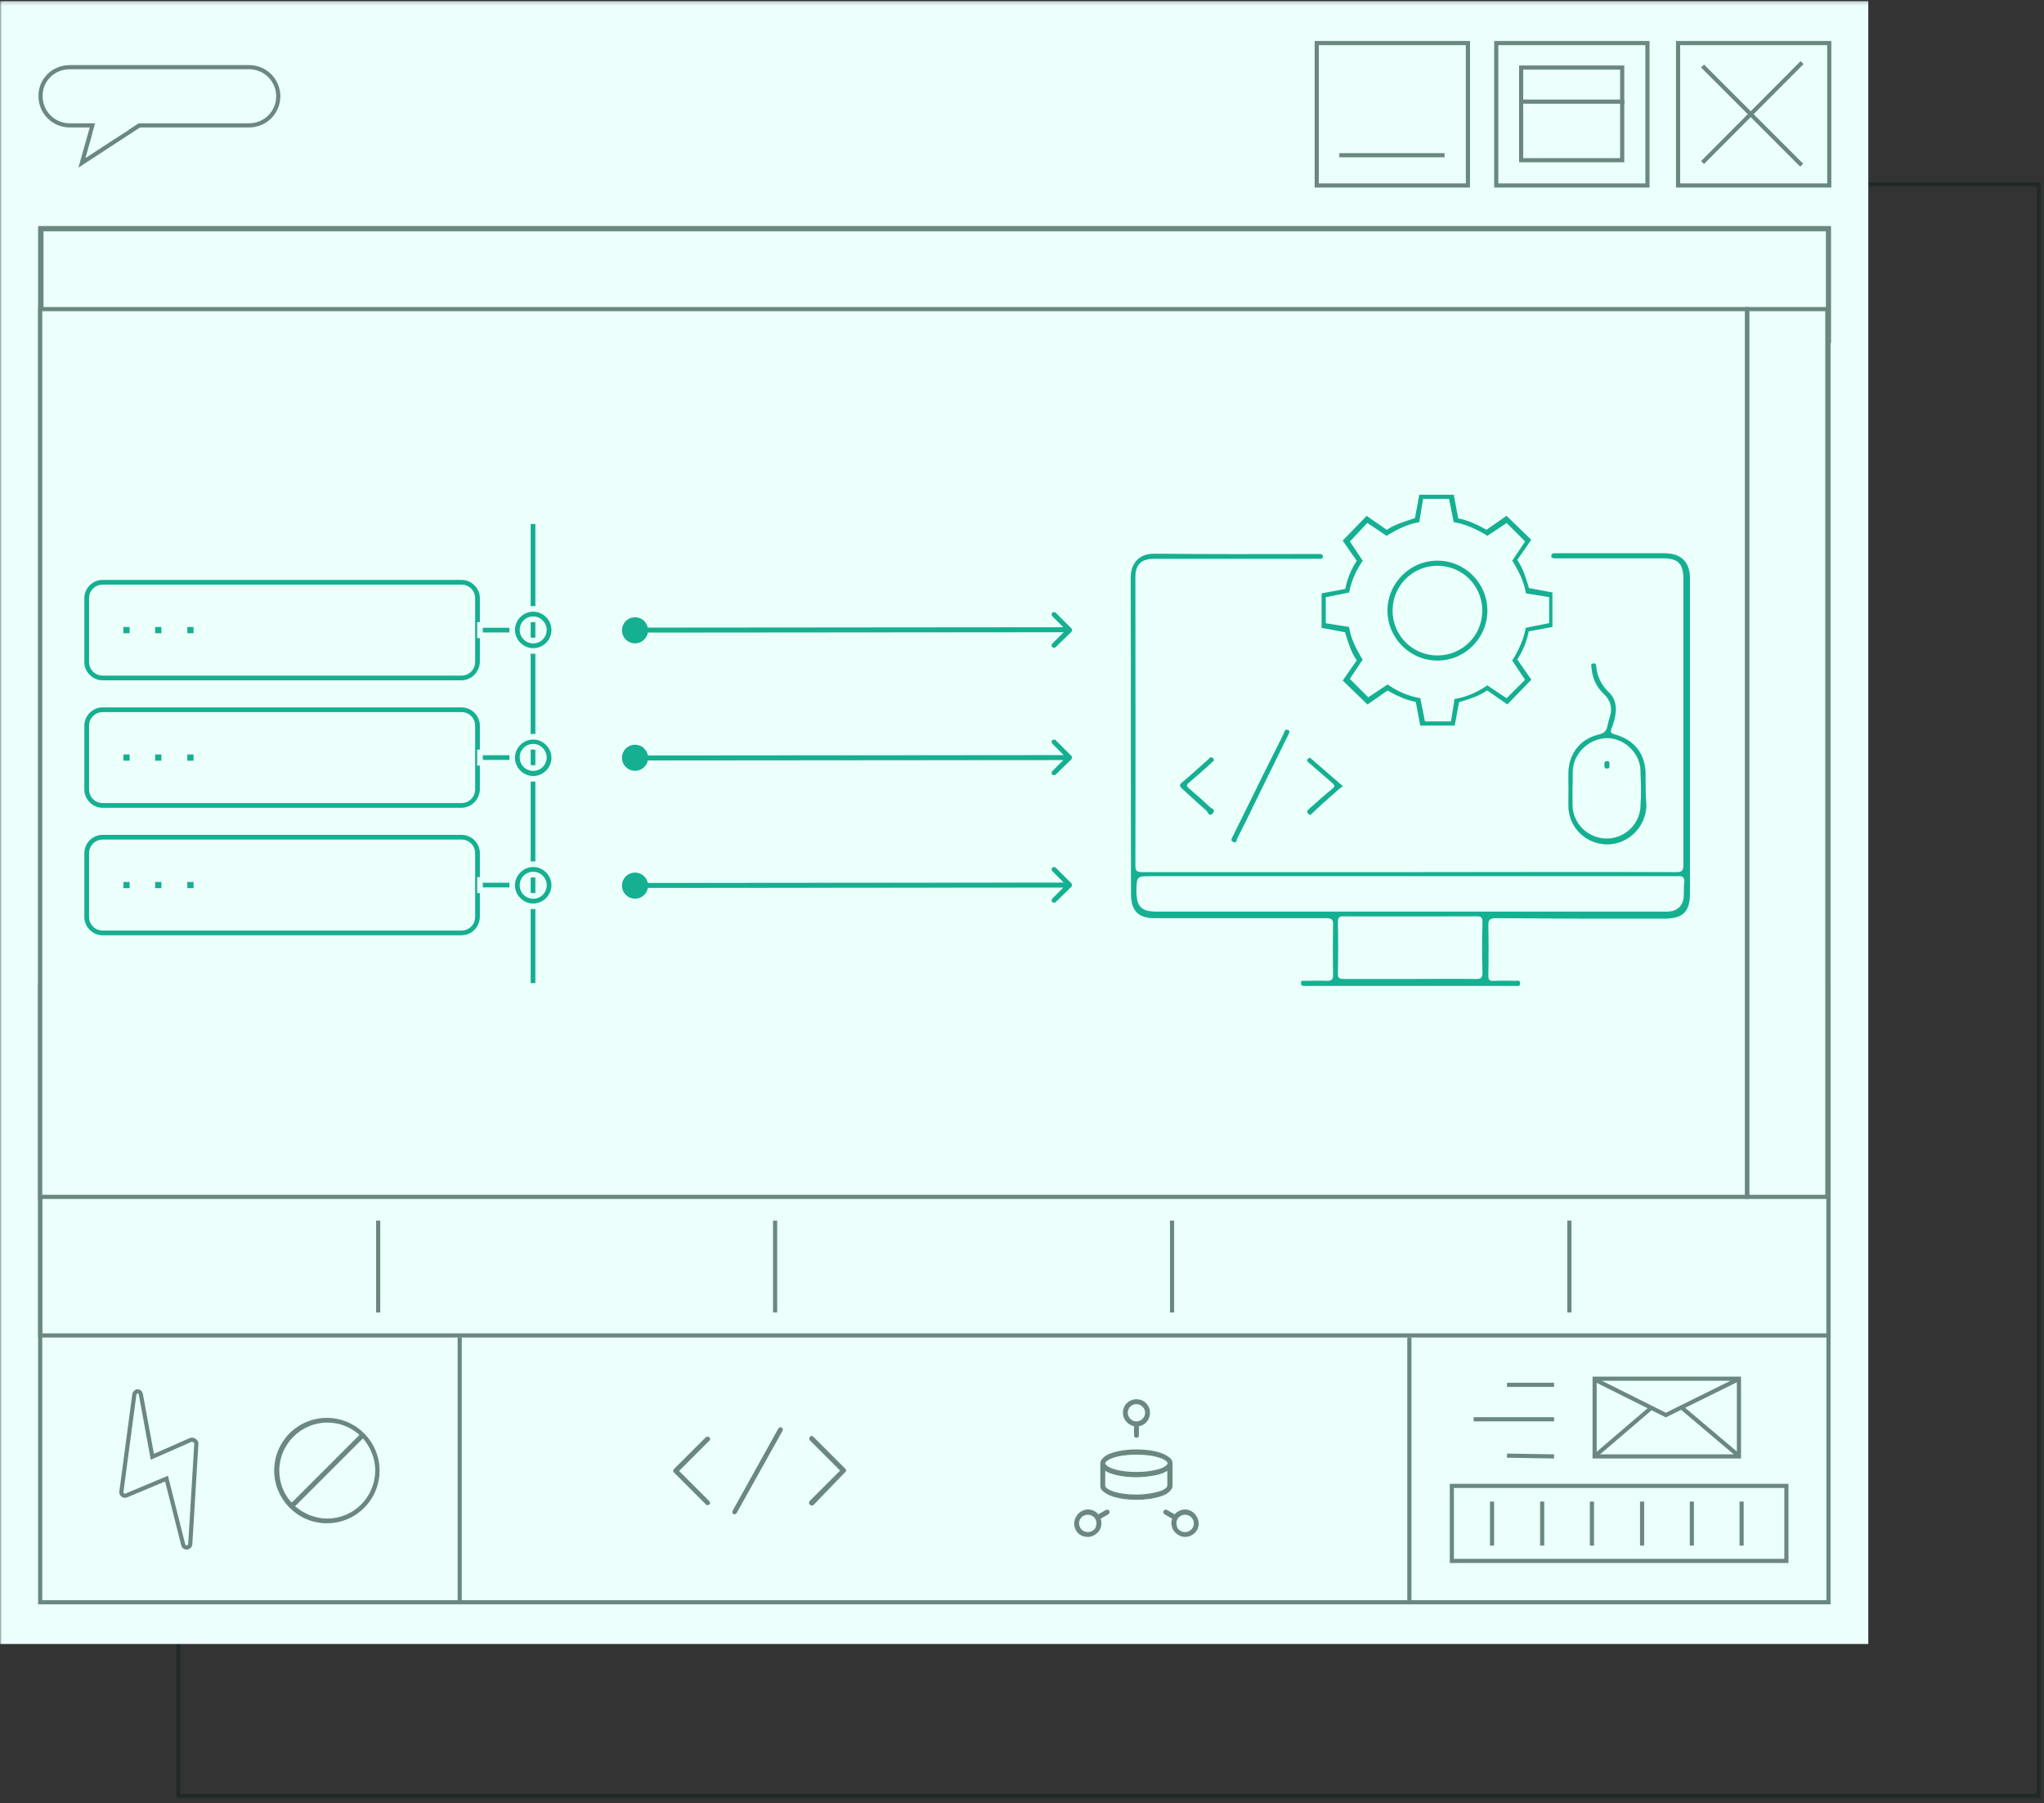 <svg width="534" height="471" viewBox="0 0 534 471" fill="none" xmlns="http://www.w3.org/2000/svg">
<rect x="0" y="0" width="534" height="471" fill="#333333" stroke="none"/>
<g clip-path="url(#clip0_4285_522)">
<mask id="mask0_4285_522" style="mask-type:luminance" maskUnits="userSpaceOnUse" x="0" y="0" width="534" height="471">
<path d="M0.5 0.75H533.5V469.75H0.5V0.75Z" fill="white" stroke="white"/>
</mask>
<g mask="url(#mask0_4285_522)">
<path opacity="0.5" d="M532.6 48.15H46.6V469.15H532.6V48.15Z" stroke="#0D211D"/>
<path d="M488.1 0.25H0V429.45H488.1V0.25Z" fill="#EBFFFB"/>
<path d="M477.7 59.65H10.5V418.55H477.7V59.65Z" stroke="#6A8780" stroke-width="1.083"/>
<path d="M477.7 257.45H10.5V348.85H477.7V257.45Z" stroke="#6A8780" stroke-width="1.083"/>
<path d="M98.8 342.85V318.85" stroke="#6A8780" stroke-width="1.083"/>
<path d="M202.5 342.85V318.85" stroke="#6A8780" stroke-width="1.083"/>
<path d="M306.2 342.85V318.85" stroke="#6A8780" stroke-width="1.083"/>
<path d="M410 342.85V318.85" stroke="#6A8780" stroke-width="1.083"/>
<path d="M477.7 59.75H10.7V89.05H477.7V59.75Z" stroke="#6A8780" stroke-width="1.33"/>
<path d="M456.4 80.75H10.5V312.65H456.4V80.75Z" fill="#EBFFFB" stroke="#6A8780" stroke-width="1.083"/>
<path d="M477.4 80.75H456.5V312.65H477.4V80.75Z" fill="#EBFFFB" stroke="#6A8780" stroke-width="1.083"/>
<path d="M120.1 419.05V349.35" stroke="#6A8780" stroke-width="1.083"/>
<path d="M368.2 419.05V349.35" stroke="#6A8780" stroke-width="1.083"/>
<path d="M393.7 361.75H406" stroke="#6A8780" stroke-width="1.083"/>
<path d="M385 370.75H406" stroke="#6A8780" stroke-width="1.083"/>
<path d="M393.7 380.25L406 380.45" stroke="#6A8780" stroke-width="1.083"/>
<path d="M454.3 360.15H416.6V380.45H454.3V360.15Z" stroke="#6A8780" stroke-width="1.083"/>
<path d="M416.8 360.45L435.2 369.65L454 360.35" stroke="#6A8780" stroke-width="1.083"/>
<path d="M431.4 367.75L416.8 380.25" stroke="#6A8780" stroke-width="1.083"/>
<path d="M439.4 367.75L454.2 380.25" stroke="#6A8780" stroke-width="1.083"/>
<path d="M466.7 388.15H379.3V407.75H466.7V388.15Z" stroke="#6A8780" stroke-width="1.083"/>
<path d="M389.8 403.75V392.25" stroke="#6A8780" stroke-width="1.083"/>
<path d="M402.9 403.75V392.25" stroke="#6A8780" stroke-width="1.083"/>
<path d="M415.9 403.75V392.25" stroke="#6A8780" stroke-width="1.083"/>
<path d="M429 403.75V392.25" stroke="#6A8780" stroke-width="1.083"/>
<path d="M442 403.75V392.25" stroke="#6A8780" stroke-width="1.083"/>
<path d="M455 403.75V392.25" stroke="#6A8780" stroke-width="1.083"/>
<path d="M184.8 393.45C184.5 393.45 184.3 393.35 184.2 393.15L175.9 384.85C175.7 384.65 175.6 384.45 175.6 384.25C175.6 384.05 175.7 383.75 175.9 383.55L184.2 375.25C184.6 374.95 185.1 374.95 185.5 375.25C185.9 375.65 185.9 376.15 185.5 376.55L178 384.05L177.8 384.25L178 384.45L185.5 391.95C185.8 392.25 185.8 392.65 185.7 392.95C185.5 393.25 185.2 393.45 184.8 393.45ZM212.8 393.25C212.6 393.45 212.4 393.55 212.1 393.55C211.9 393.55 211.6 393.45 211.4 393.25C211.2 393.05 211.1 392.85 211.1 392.55C211.1 392.35 211.2 392.05 211.4 391.85L218.9 384.35L219.1 384.15L218.9 383.95L211.4 376.45C211.1 376.05 211.1 375.55 211.4 375.15C211.8 374.75 212.3 374.75 212.7 375.15L221 383.45C221.2 383.65 221.3 383.85 221.3 384.15C221.3 384.35 221.2 384.65 221 384.75L212.8 393.25ZM192.7 395.35C192.5 395.65 192.2 395.85 191.9 395.85C191.7 395.85 191.6 395.85 191.5 395.75C191.3 395.65 191.1 395.45 191.1 395.15C191 394.95 191.1 394.65 191.2 394.45L203.1 373.05C203.3 372.65 203.9 372.45 204.3 372.65C204.7 372.85 204.9 373.45 204.7 373.85L192.7 395.35ZM190.8 395.25C190.9 395.55 191.1 395.85 191.4 395.95L190.8 395.25Z" fill="#6A8780" stroke="#EBFFFB" stroke-width="0.541"/>
<path d="M306.2 388.15V382.25C306.2 381.65 305.9 381.15 305.3 380.75C304.8 380.35 304 379.95 303.2 379.65C301.4 379.05 299.1 378.75 296.9 378.75C294.7 378.75 292.4 379.05 290.6 379.65C289.7 379.95 289 380.25 288.5 380.75C288 381.15 287.6 381.65 287.6 382.25V388.15C287.6 388.75 287.9 389.25 288.5 389.65C289 390.05 289.8 390.45 290.6 390.75C292.4 391.35 294.7 391.65 296.9 391.65C299.1 391.65 301.4 391.35 303.2 390.75C304.1 390.45 304.8 390.15 305.3 389.65C305.8 389.25 306.2 388.65 306.2 388.15ZM296.9 379.85C299.4 379.85 301.5 380.15 302.9 380.65C303.6 380.85 304.2 381.15 304.6 381.45C305 381.75 305.2 382.05 305.2 382.25C305.2 382.45 305 382.75 304.6 383.05C304.2 383.35 303.6 383.65 302.9 383.85C301.4 384.35 299.3 384.65 296.9 384.65C294.5 384.65 292.3 384.35 290.9 383.85C290.2 383.65 289.6 383.35 289.2 383.05C288.8 382.75 288.6 382.45 288.6 382.25C288.6 382.05 288.8 381.75 289.2 381.45C289.6 381.15 290.2 380.85 290.9 380.65C292.3 380.15 294.4 379.85 296.9 379.85ZM296.9 390.55C294.4 390.55 292.3 390.25 290.9 389.75C290.2 389.55 289.6 389.25 289.2 388.95C288.8 388.65 288.6 388.35 288.6 388.15V383.95C289.4 384.55 290.6 384.95 291.9 385.25C293.4 385.55 295.1 385.75 296.8 385.75C298.5 385.75 300.2 385.55 301.8 385.25C303.2 384.95 304.3 384.55 305.1 383.95V388.15C305.1 388.35 304.9 388.65 304.5 388.95C304.1 389.25 303.5 389.55 302.8 389.75C301.4 390.15 299.4 390.55 296.9 390.55Z" fill="#6A8780"/>
<path fill-rule="evenodd" clip-rule="evenodd" d="M290.557 379.522C292.375 378.916 294.69 378.615 296.9 378.615C299.11 378.615 301.426 378.916 303.243 379.522L303.248 379.523C304.051 379.825 304.864 380.229 305.38 380.641C306.006 381.06 306.335 381.597 306.335 382.25V388.15C306.335 388.434 306.223 388.734 306.053 389.009C305.883 389.283 305.649 389.543 305.39 389.751C304.867 390.272 304.141 390.579 303.243 390.878C301.426 391.484 299.11 391.785 296.9 391.785C294.69 391.785 292.375 391.484 290.557 390.878L290.553 390.877C289.749 390.576 288.937 390.171 288.42 389.759C287.794 389.341 287.465 388.803 287.465 388.15V382.25C287.465 381.589 287.903 381.056 288.41 380.649C288.934 380.128 289.659 379.821 290.557 379.522ZM296.9 378.885C294.71 378.885 292.426 379.184 290.643 379.778C289.744 380.078 289.071 380.37 288.596 380.846L288.591 380.851L288.585 380.856C288.094 381.248 287.735 381.713 287.735 382.25V388.15C287.735 388.695 288.004 389.157 288.575 389.537L288.585 389.544C289.068 389.931 289.852 390.325 290.645 390.622C292.428 391.216 294.711 391.515 296.9 391.515C299.09 391.515 301.375 391.216 303.157 390.622C304.056 390.322 304.729 390.03 305.204 389.554L305.21 389.549L305.216 389.544C305.454 389.353 305.669 389.115 305.823 388.866C305.977 388.616 306.065 388.366 306.065 388.15V382.25C306.065 381.705 305.796 381.243 305.225 380.863L305.215 380.856C304.732 380.469 303.948 380.075 303.155 379.778C301.373 379.184 299.089 378.885 296.9 378.885ZM296.9 379.985C294.408 379.985 292.325 380.285 290.946 380.777L290.937 380.78C290.251 380.977 289.666 381.27 289.281 381.558C289.089 381.702 288.95 381.843 288.86 381.967C288.767 382.094 288.735 382.191 288.735 382.25C288.735 382.309 288.767 382.406 288.86 382.533C288.95 382.657 289.089 382.798 289.281 382.942C289.666 383.23 290.25 383.524 290.937 383.72L290.946 383.722C292.325 384.215 294.508 384.515 296.9 384.515C299.291 384.515 301.375 384.216 302.857 383.722L302.863 383.72C303.55 383.524 304.134 383.23 304.519 382.942C304.711 382.798 304.85 382.657 304.941 382.533C305.033 382.406 305.065 382.309 305.065 382.25C305.065 382.191 305.033 382.094 304.941 381.967C304.85 381.843 304.711 381.702 304.519 381.558C304.134 381.27 303.55 380.976 302.863 380.78L302.855 380.778C301.475 380.285 299.392 379.985 296.9 379.985ZM290.859 380.521C292.279 380.015 294.394 379.715 296.9 379.715C299.406 379.715 301.521 380.015 302.942 380.521C303.653 380.725 304.267 381.031 304.681 381.342C304.889 381.498 305.05 381.657 305.16 381.808C305.267 381.956 305.335 382.109 305.335 382.25C305.335 382.391 305.267 382.544 305.16 382.692C305.05 382.843 304.889 383.002 304.681 383.158C304.267 383.469 303.652 383.776 302.94 383.979C301.422 384.485 299.308 384.785 296.9 384.785C294.495 384.785 292.279 384.485 290.859 383.979C290.147 383.775 289.533 383.469 289.119 383.158C288.911 383.002 288.75 382.843 288.641 382.692C288.533 382.544 288.465 382.391 288.465 382.25C288.465 382.109 288.533 381.956 288.641 381.808C288.75 381.657 288.911 381.498 289.119 381.342C289.533 381.031 290.147 380.725 290.859 380.521ZM288.465 383.679L288.681 383.842C289.457 384.423 290.632 384.818 291.929 385.118C293.421 385.416 295.111 385.615 296.8 385.615C298.489 385.615 300.18 385.416 301.773 385.117C303.166 384.819 304.242 384.424 305.019 383.842L305.235 383.679V388.15C305.235 388.291 305.167 388.444 305.06 388.592C304.95 388.743 304.789 388.902 304.581 389.058C304.166 389.37 303.55 389.676 302.837 389.88C301.427 390.283 299.415 390.685 296.9 390.685C294.394 390.685 292.279 390.385 290.859 389.879C290.147 389.675 289.533 389.369 289.119 389.058C288.911 388.902 288.75 388.743 288.641 388.592C288.533 388.444 288.465 388.291 288.465 388.15V383.679ZM288.735 384.21V388.15C288.735 388.209 288.767 388.306 288.86 388.433C288.95 388.557 289.089 388.698 289.281 388.842C289.666 389.13 290.25 389.424 290.937 389.62L290.946 389.622C292.325 390.115 294.408 390.415 296.9 390.415C299.386 390.415 301.373 390.017 302.763 389.62C303.45 389.424 304.034 389.13 304.419 388.842C304.611 388.698 304.75 388.557 304.841 388.433C304.933 388.306 304.965 388.209 304.965 388.15V384.211C304.165 384.744 303.116 385.106 301.828 385.382L301.825 385.383C300.219 385.684 298.51 385.885 296.8 385.885C295.09 385.885 293.381 385.684 291.874 385.383L291.87 385.382C290.677 385.107 289.55 384.744 288.735 384.21Z" fill="#6A8780"/>
<path d="M293.5 369.05C293.5 370.75 294.8 372.15 296.4 372.45V374.95C296.4 375.25 296.6 375.45 296.9 375.45C297.2 375.45 297.4 375.25 297.4 374.95V372.45C299.1 372.25 300.3 370.75 300.3 369.05C300.3 367.15 298.8 365.65 296.9 365.65C295 365.65 293.5 367.15 293.5 369.05ZM296.9 366.65C298.2 366.65 299.3 367.75 299.3 369.05C299.3 370.35 298.2 371.45 296.9 371.45C295.6 371.45 294.5 370.35 294.5 369.05C294.5 367.75 295.5 366.65 296.9 366.65Z" fill="#6A8780"/>
<path fill-rule="evenodd" clip-rule="evenodd" d="M293.365 369.05C293.365 367.075 294.925 365.515 296.9 365.515C298.875 365.515 300.435 367.075 300.435 369.05C300.435 370.771 299.247 372.305 297.535 372.568V374.95C297.535 375.131 297.475 375.292 297.358 375.408C297.242 375.524 297.081 375.585 296.9 375.585C296.719 375.585 296.558 375.524 296.442 375.408C296.326 375.292 296.265 375.131 296.265 374.95V372.56C294.658 372.207 293.365 370.782 293.365 369.05ZM296.9 365.785C295.075 365.785 293.635 367.225 293.635 369.05C293.635 370.679 294.883 372.028 296.425 372.317L296.535 372.338V374.95C296.535 375.069 296.575 375.158 296.633 375.217C296.692 375.276 296.781 375.315 296.9 375.315C297.019 375.315 297.108 375.276 297.167 375.217C297.226 375.158 297.265 375.069 297.265 374.95V372.33L297.384 372.316C299.009 372.124 300.165 370.689 300.165 369.05C300.165 367.225 298.725 365.785 296.9 365.785ZM296.9 366.785C295.578 366.785 294.635 367.821 294.635 369.05C294.635 370.275 295.675 371.315 296.9 371.315C298.125 371.315 299.165 370.275 299.165 369.05C299.165 367.825 298.125 366.785 296.9 366.785ZM294.365 369.05C294.365 367.679 295.422 366.515 296.9 366.515C298.275 366.515 299.435 367.675 299.435 369.05C299.435 370.425 298.275 371.585 296.9 371.585C295.525 371.585 294.365 370.425 294.365 369.05Z" fill="#6A8780"/>
<path d="M281.2 399.65C281.8 400.75 282.9 401.35 284.2 401.35C284.8 401.35 285.4 401.15 285.9 400.85C286.7 400.35 287.3 399.65 287.5 398.75C287.7 398.05 287.6 397.25 287.4 396.65L289.5 395.45C289.7 395.35 289.8 395.05 289.7 394.75C289.6 394.55 289.3 394.45 289 394.55L286.9 395.75C286.3 394.95 285.3 394.45 284.2 394.45C283.6 394.45 283 394.65 282.5 394.95C280.9 395.95 280.3 398.05 281.2 399.65ZM285.4 400.05C285 400.25 284.6 400.35 284.2 400.35C283.3 400.35 282.5 399.85 282.1 399.15C281.4 397.95 281.8 396.55 283 395.85C283.4 395.65 283.8 395.55 284.2 395.55C285.1 395.55 285.9 396.05 286.3 396.75C286.6 397.35 286.7 397.95 286.5 398.55C286.4 399.25 286 399.75 285.4 400.05Z" fill="#6A8780"/>
<path fill-rule="evenodd" clip-rule="evenodd" d="M282.43 394.834C282.947 394.524 283.571 394.315 284.2 394.315C285.297 394.315 286.302 394.794 286.934 395.575L288.944 394.426L288.957 394.422C289.297 394.309 289.681 394.409 289.821 394.69L289.825 394.698L289.828 394.707C289.941 395.046 289.842 395.428 289.564 395.569L287.562 396.713C287.744 397.316 287.828 398.092 287.631 398.784C287.42 399.726 286.792 400.452 285.972 400.965L285.97 400.966C285.453 401.276 284.829 401.486 284.2 401.486C282.856 401.486 281.708 400.863 281.082 399.716C280.144 398.048 280.772 395.871 282.428 394.836L282.43 394.834ZM282.571 395.066C281.028 396.031 280.456 398.052 281.318 399.584L281.319 399.585C281.893 400.638 282.944 401.215 284.2 401.215C284.77 401.215 285.346 401.024 285.829 400.735C286.607 400.249 287.178 399.576 287.368 398.721L287.37 398.713C287.56 398.047 287.466 397.276 287.272 396.693L287.236 396.588L289.439 395.329C289.557 395.27 289.656 395.059 289.575 394.803C289.511 394.689 289.304 394.597 289.055 394.675L286.863 395.927L286.792 395.831C286.218 395.067 285.26 394.586 284.2 394.586C283.629 394.586 283.054 394.776 282.571 395.066ZM283.064 395.969C281.929 396.634 281.557 397.951 282.217 399.082L282.217 399.083C282.594 399.742 283.349 400.215 284.2 400.215C284.577 400.215 284.956 400.121 285.339 399.929C285.903 399.647 286.273 399.183 286.366 398.531L286.368 398.519L286.372 398.507C286.557 397.952 286.468 397.391 286.181 396.814C285.804 396.157 285.049 395.686 284.2 395.686C283.825 395.686 283.446 395.779 283.064 395.969ZM282.939 395.729C283.356 395.521 283.777 395.415 284.2 395.415C285.149 395.415 285.994 395.942 286.417 396.683L286.421 396.69C286.73 397.308 286.841 397.942 286.632 398.581C286.522 399.323 286.093 399.855 285.46 400.171C285.044 400.38 284.623 400.486 284.2 400.486C283.251 400.486 282.406 399.959 281.983 399.218C281.244 397.951 281.67 396.469 282.932 395.733L282.939 395.729Z" fill="#6A8780"/>
<path d="M311.3 394.95C310.8 394.65 310.2 394.45 309.6 394.45C308.5 394.45 307.6 394.95 306.9 395.75L304.8 394.55C304.6 394.45 304.3 394.45 304.1 394.75C304 394.95 304 395.25 304.3 395.45L306.4 396.65C306.1 397.35 306.1 398.05 306.3 398.75C306.5 399.65 307.1 400.35 307.9 400.85C308.4 401.15 309 401.35 309.6 401.35C310.8 401.35 312 400.65 312.6 399.65C313.5 398.05 312.9 395.95 311.3 394.95ZM308.4 400.05C307.8 399.75 307.4 399.25 307.3 398.55C307.1 397.95 307.2 397.25 307.5 396.75C307.9 396.05 308.7 395.55 309.6 395.55C310 395.55 310.4 395.65 310.8 395.85C312 396.55 312.4 398.05 311.7 399.15C311.3 399.85 310.5 400.35 309.6 400.35C309.1 400.35 308.7 400.25 308.4 400.05Z" fill="#6A8780"/>
<path fill-rule="evenodd" clip-rule="evenodd" d="M306.872 395.578C307.582 394.803 308.493 394.315 309.6 394.315C310.229 394.315 310.853 394.524 311.37 394.834L311.372 394.835C313.028 395.871 313.656 398.049 312.718 399.717L312.716 399.72C312.092 400.76 310.848 401.486 309.6 401.486C308.971 401.486 308.347 401.276 307.83 400.966L307.828 400.965C307.007 400.452 306.379 399.726 306.169 398.784C305.973 398.097 305.962 397.403 306.23 396.709L304.225 395.563C304.046 395.444 303.95 395.289 303.917 395.127C303.885 394.968 303.918 394.812 303.979 394.69L303.983 394.682L303.987 394.675C304.106 394.497 304.261 394.4 304.423 394.368C304.582 394.336 304.738 394.368 304.86 394.429L304.867 394.433L306.872 395.578ZM309.6 394.586C308.546 394.586 307.681 395.063 307.002 395.839L306.929 395.923L304.736 394.67C304.66 394.632 304.566 394.615 304.476 394.633C304.39 394.65 304.297 394.701 304.217 394.818C304.181 394.894 304.165 394.985 304.183 395.074C304.2 395.161 304.252 395.255 304.371 395.335L306.572 396.593L306.524 396.704C306.239 397.37 306.237 398.038 306.43 398.713L306.432 398.721C306.622 399.576 307.193 400.249 307.971 400.735C308.454 401.024 309.029 401.215 309.6 401.215C310.751 401.215 311.907 400.541 312.483 399.582C313.343 398.051 312.771 396.03 311.229 395.066C310.746 394.776 310.17 394.586 309.6 394.586ZM309.6 395.686C308.749 395.686 307.994 396.159 307.617 396.817L307.616 396.82C307.335 397.288 307.241 397.947 307.428 398.507L307.432 398.519L307.434 398.531C307.527 399.183 307.897 399.647 308.46 399.929L308.468 399.933L308.475 399.938C308.746 400.118 309.117 400.215 309.6 400.215C310.45 400.215 311.206 399.742 311.582 399.083L311.586 399.078C312.24 398.049 311.872 396.635 310.735 395.969C310.353 395.779 309.975 395.686 309.6 395.686ZM307.383 396.682C307.807 395.941 308.651 395.415 309.6 395.415C310.023 395.415 310.444 395.521 310.86 395.729L310.868 395.733C312.128 396.468 312.558 398.05 311.816 399.22C311.392 399.96 310.548 400.486 309.6 400.486C309.087 400.486 308.66 400.384 308.332 400.167C307.703 399.851 307.277 399.32 307.168 398.581C306.96 397.945 307.066 397.211 307.383 396.682Z" fill="#6A8780"/>
<path d="M51.3 377.05L49.7 403.45C49.6 403.75 49.5 404.05 49.1 404.15L48.9 404.25C48.4 404.25 48 404.05 47.9 403.65L43.5 386.25L33 390.65C32.7 390.75 32.4 390.75 32.1 390.55C31.8 390.35 31.7 390.05 31.7 389.75L35.1 364.25C35.2 363.85 35.5 363.45 35.9 363.45C36.4 363.45 36.7 363.75 36.8 364.25L39.8 380.55L49.8 376.15C50 376.05 50.4 376.05 50.7 376.25C51.1 376.45 51.3 376.75 51.3 377.05Z" stroke="#6A8780" stroke-width="1.083"/>
<path d="M97.9 384.15V384.25C97.8 391.05 92.3 396.55 85.5 396.55C82.4 396.55 79.6 395.35 77.4 393.55L77.3 393.45L77.4 393.35L94.7 376.05L94.8 375.95L94.9 376.05C96.7 378.25 97.9 381.05 97.9 384.15ZM76.3 392.25H76.1C74.2 390.05 73.1 387.25 73.1 384.15C73.1 377.35 78.7 371.75 85.5 371.75C88.6 371.75 91.4 372.85 93.6 374.75L93.7 374.85L93.6 374.95L76.3 392.25ZM99.3 384.15C99.3 376.55 93.1 370.25 85.4 370.25C77.7 370.25 71.5 376.45 71.5 384.15C71.5 391.75 77.7 398.05 85.4 398.05C93.1 398.05 99.3 391.85 99.3 384.15Z" fill="#6A8780" stroke="#EBFFFB" stroke-width="0.271"/>
<path d="M430.4 11.25H390.9V48.45H430.4V11.25Z" stroke="#6A8780" stroke-width="1.083"/>
<path d="M423.8 17.65H397.4V41.85H423.8V17.65Z" stroke="#6A8780" stroke-width="1.083"/>
<path d="M396.9 26.55H424.4" stroke="#6A8780" stroke-width="1.083"/>
<path d="M477.9 11.25H438.4V48.45H477.9V11.25Z" stroke="#6A8780" stroke-width="1.083"/>
<path d="M444.8 42.45L470.8 16.35" stroke="#6A8780" stroke-width="1.083"/>
<path d="M470.7 43.15L444.8 17.25" stroke="#6A8780" stroke-width="1.083"/>
<path d="M383.5 11.25H344V48.45H383.5V11.25Z" stroke="#6A8780" stroke-width="1.083"/>
<path d="M349.9 40.55H377.4" stroke="#6A8780" stroke-width="1.083"/>
<path d="M18.2 17.55H65.1C69.3 17.55 72.7 20.95 72.7 25.15C72.7 29.35 69.3 32.75 65.1 32.75H18.2C14 32.75 10.6 29.35 10.6 25.15C10.5 20.95 13.9 17.55 18.2 17.55Z" fill="#EBFFFB" stroke="#6A8780" stroke-width="1.083"/>
<path d="M21.4 42.55L24 33.35H35.5L21.4 42.55Z" fill="#EBFFFB" stroke="#6A8780" stroke-width="1.083"/>
<path d="M24.1 34.85L25.4 30.15L40.1 29.65L31.9 35.05L24.1 34.85Z" fill="#EBFFFB"/>
</g>
<path d="M316.8 212.45C315.9 213.45 315.6 212.15 315.2 211.75C313.1 209.95 311 207.95 308.9 206.05C308.1 205.35 308.1 204.95 308.9 204.35C311.2 202.45 313.4 200.35 315.7 198.35C316 198.15 316.2 197.55 316.7 197.95C316.9 198.05 317 198.25 317.2 198.55C316.9 198.85 316.7 199.05 316.4 199.35C314.5 201.05 312.5 202.85 310.6 204.45C309.9 205.05 309.9 205.35 310.6 205.95C312.5 207.55 314.3 209.15 316.1 210.85C316.5 211.25 317.7 211.45 316.8 212.45Z" fill="#15AF91"/>
<path d="M336.501 192.05C334.301 196.55 332.1 200.95 329.9 205.45C327.7 209.95 325.501 214.55 323.201 219.05C323.001 219.35 323.101 220.05 322.601 220.05C321.401 219.75 321.701 219.25 322.001 218.65C323.601 215.45 325.2 212.15 326.8 208.95C329.6 203.25 332.4 197.55 335.3 191.85C335.5 191.45 335.601 190.55 336.201 190.65C337.201 190.75 336.801 191.45 336.501 192.05Z" fill="#15AF91"/>
<path d="M350.8 205.45C350.5 205.65 350.2 205.75 350 205.95C347.6 208.05 345.2 210.15 342.9 212.35C342.6 212.65 342.3 213.15 341.8 212.55C341.2 211.85 341.7 211.65 342.1 211.25C344.1 209.45 346 207.75 348.1 206.05C348.8 205.45 348.8 205.15 348.1 204.55C346.1 202.85 344.1 201.05 342.1 199.35C341.8 199.05 341.2 198.85 341.7 198.25C342.1 197.75 342.4 198.05 342.7 198.35C345.2 200.55 347.7 202.65 350.2 204.85C350.3 204.85 350.4 205.05 350.8 205.45Z" fill="#15AF91"/>
<path d="M419.8 200.75C419.2 200.75 419.2 200.35 419.2 199.85C419.2 199.35 419.1 198.85 419.8 198.85C420.6 198.75 420.4 199.35 420.4 199.85C420.4 200.25 420.6 200.75 419.8 200.75Z" fill="#15AF91"/>
<path d="M429.9 202.35C429.9 196.95 427 193.25 421.8 191.85C420.8 191.55 420.6 191.25 421 190.25C421.4 189.35 421.7 188.35 421.9 187.35C422.4 184.95 422.2 182.65 420.3 180.85C418.4 179.05 417.3 176.85 417 174.15C417 173.55 416.9 173.25 416.2 173.35C415.5 173.45 415.8 173.95 415.8 174.35C416 177.05 417 179.35 419 181.25C420.6 182.75 421.3 184.65 420.7 186.85C420.4 187.85 420.1 188.95 419.9 189.95C419.6 191.05 419 191.55 417.9 191.85C413.2 192.85 410.1 196.45 409.8 201.25C409.7 202.85 409.8 204.55 409.8 206.15C409.8 207.85 409.7 209.55 409.8 211.25C410.2 216.65 414.8 220.75 420.3 220.55C425.6 220.35 430 215.85 430.1 210.45C429.9 207.65 429.9 205.05 429.9 202.35ZM428.6 210.75C428.3 215.55 424.2 219.25 419.4 219.05C414.6 218.85 410.8 214.95 410.8 210.15C410.8 208.75 410.8 207.35 410.8 205.65C411 203.25 410.4 200.45 411.8 197.85C413.7 194.25 417.6 192.25 421.4 192.95C425.3 193.75 428.4 197.15 428.6 201.15C428.7 204.35 428.8 207.55 428.6 210.75Z" fill="#15AF91"/>
<path d="M434.8 144.55H407.3C406.9 144.55 406.5 144.55 406 144.55C405.6 144.55 405.3 144.75 405.3 145.25C405.3 145.75 405.7 145.75 406 145.85C406.4 145.85 406.8 145.85 407.3 145.85C416.4 145.85 425.5 145.85 434.6 145.85C438.4 145.85 439.8 147.25 439.8 151.15C439.8 176.05 439.8 201.05 439.8 225.95C439.8 227.45 439.4 227.85 437.9 227.85C414.7 227.75 391.5 227.85 368.3 227.85C345 227.85 321.8 227.85 298.5 227.85C297 227.85 296.6 227.55 296.6 226.05C296.7 200.95 296.6 175.95 296.6 150.85C296.6 147.45 298.1 145.95 301.6 145.95H343.5C343.9 145.95 344.3 145.95 344.8 145.95C345.2 145.95 345.5 145.95 345.6 145.45C345.6 144.85 345.2 144.75 344.8 144.75H343.5C329.6 144.75 315.7 144.85 301.8 144.65C297.6 144.55 295.4 147.15 295.4 151.05C295.5 178.55 295.4 206.05 295.5 233.55C295.5 237.95 297.4 239.85 301.8 239.85C316.7 239.85 331.7 239.85 346.6 239.85C348 239.85 348.3 240.25 348.3 241.55C348.2 245.95 348.2 250.25 348.3 254.55C348.3 255.95 347.9 256.25 346.6 256.25C344.7 256.15 342.7 256.25 340.8 256.25C340.4 256.25 339.9 256.05 339.9 256.75C339.9 257.45 340.3 257.55 340.9 257.55C341.2 257.55 341.5 257.55 341.8 257.55H395.1C395.5 257.55 395.8 257.55 396.2 257.55C396.8 257.55 397.2 257.45 397.1 256.75C397.1 256.05 396.5 256.25 396.2 256.25C394.3 256.25 392.3 256.15 390.4 256.25C389.2 256.35 388.8 256.05 388.8 254.75C388.9 250.45 388.9 246.15 388.8 241.85C388.8 240.35 389.1 239.85 390.7 239.85C405.4 239.95 420.1 239.95 434.8 239.95C439.7 239.95 441.5 238.15 441.5 233.25V151.85C441.7 146.95 439.4 144.55 434.8 144.55ZM385.6 255.75C379.9 255.65 374.2 255.75 368.5 255.75C362.7 255.75 356.8 255.75 351 255.75C349.8 255.75 349.5 255.45 349.5 254.25C349.6 249.75 349.6 245.35 349.5 240.85C349.5 239.75 349.8 239.35 351 239.35C362.6 239.45 374.2 239.35 385.8 239.35C387 239.35 387.3 239.65 387.3 240.85C387.2 245.35 387.2 249.75 387.3 254.25C387.3 255.55 386.8 255.75 385.6 255.75ZM440 230.65C439.9 231.85 440 233.05 439.9 234.25C439.7 236.65 438.2 238.05 435.8 238.15C435.4 238.15 435 238.15 434.5 238.15H302C298.3 238.15 296.9 236.85 296.9 233.05C296.9 228.85 296.9 228.85 301 228.85H368.4C391.6 228.85 414.9 228.85 438.1 228.85C439.6 228.75 440.2 229.05 440 230.65Z" fill="#15AF91"/>
<path d="M434.8 144.55H407.3C406.9 144.55 406.5 144.55 406 144.55C405.6 144.55 405.3 144.75 405.3 145.25C405.3 145.75 405.7 145.75 406 145.85C406.4 145.85 406.8 145.85 407.3 145.85C416.4 145.85 425.5 145.85 434.6 145.85C438.4 145.85 439.8 147.25 439.8 151.15C439.8 176.05 439.8 201.05 439.8 225.95C439.8 227.45 439.4 227.85 437.9 227.85C414.7 227.75 391.5 227.85 368.3 227.85C345 227.85 321.8 227.85 298.5 227.85C297 227.85 296.6 227.55 296.6 226.05C296.7 200.95 296.6 175.95 296.6 150.85C296.6 147.45 298.1 145.95 301.6 145.95H343.5C343.9 145.95 344.3 145.95 344.8 145.95C345.2 145.95 345.5 145.95 345.6 145.45C345.6 144.85 345.2 144.75 344.8 144.75H343.5C329.6 144.75 315.7 144.85 301.8 144.65C297.6 144.55 295.4 147.15 295.4 151.05C295.5 178.55 295.4 206.05 295.5 233.55C295.5 237.95 297.4 239.85 301.8 239.85C316.7 239.85 331.7 239.85 346.6 239.85C348 239.85 348.3 240.25 348.3 241.55C348.2 245.95 348.2 250.25 348.3 254.55C348.3 255.95 347.9 256.25 346.6 256.25C344.7 256.15 342.7 256.25 340.8 256.25C340.4 256.25 339.9 256.05 339.9 256.75C339.9 257.45 340.3 257.55 340.9 257.55C341.2 257.55 341.5 257.55 341.8 257.55H395.1C395.5 257.55 395.8 257.55 396.2 257.55C396.8 257.55 397.2 257.45 397.1 256.75C397.1 256.05 396.5 256.25 396.2 256.25C394.3 256.25 392.3 256.15 390.4 256.25C389.2 256.35 388.8 256.05 388.8 254.75C388.9 250.45 388.9 246.15 388.8 241.85C388.8 240.35 389.1 239.85 390.7 239.85C405.4 239.95 420.1 239.95 434.8 239.95C439.7 239.95 441.5 238.15 441.5 233.25V151.85C441.7 146.95 439.4 144.55 434.8 144.55ZM385.6 255.75C379.9 255.65 374.2 255.75 368.5 255.75C362.7 255.75 356.8 255.75 351 255.75C349.8 255.75 349.5 255.45 349.5 254.25C349.6 249.75 349.6 245.35 349.5 240.85C349.5 239.75 349.8 239.35 351 239.35C362.6 239.45 374.2 239.35 385.8 239.35C387 239.35 387.3 239.65 387.3 240.85C387.2 245.35 387.2 249.75 387.3 254.25C387.3 255.55 386.8 255.75 385.6 255.75ZM440 230.65C439.9 231.85 440 233.05 439.9 234.25C439.7 236.65 438.2 238.05 435.8 238.15C435.4 238.15 435 238.15 434.5 238.15H302C298.3 238.15 296.9 236.85 296.9 233.05C296.9 228.85 296.9 228.85 301 228.85H368.4C391.6 228.85 414.9 228.85 438.1 228.85C439.6 228.75 440.2 229.05 440 230.65Z" fill="#EBFFFB"/>
<path d="M419.8 200.75C419.2 200.75 419.2 200.35 419.2 199.85C419.2 199.35 419.1 198.85 419.8 198.85C420.6 198.75 420.4 199.35 420.4 199.85C420.4 200.25 420.6 200.75 419.8 200.75Z" fill="#EBFFFB"/>
<path d="M429.9 202.35C429.9 196.95 427 193.25 421.8 191.85C420.8 191.55 420.6 191.25 421 190.25C421.4 189.35 421.7 188.35 421.9 187.35C422.4 184.95 422.2 182.65 420.3 180.85C418.4 179.05 417.3 176.85 417 174.15C417 173.55 416.9 173.25 416.2 173.35C415.5 173.45 415.8 173.95 415.8 174.35C416 177.05 417 179.35 419 181.25C420.6 182.75 421.3 184.65 420.7 186.85C420.4 187.85 420.1 188.95 419.9 189.95C419.6 191.05 419 191.55 417.9 191.85C413.2 192.85 410.1 196.45 409.8 201.25C409.7 202.85 409.8 204.55 409.8 206.15C409.8 207.85 409.7 209.55 409.8 211.25C410.2 216.65 414.8 220.75 420.3 220.55C425.6 220.35 430 215.85 430.1 210.45C429.9 207.65 429.9 205.05 429.9 202.35ZM428.6 210.75C428.3 215.55 424.2 219.25 419.4 219.05C414.6 218.85 410.8 214.95 410.8 210.15C410.8 208.75 410.8 207.35 410.8 205.65C411 203.25 410.4 200.45 411.8 197.85C413.7 194.25 417.6 192.25 421.4 192.95C425.3 193.75 428.4 197.15 428.6 201.15C428.7 204.35 428.8 207.55 428.6 210.75Z" fill="#EBFFFB"/>
<path d="M336.501 192.05C334.301 196.55 332.1 200.95 329.9 205.45C327.7 209.95 325.501 214.55 323.201 219.05C323.001 219.35 323.101 220.05 322.601 220.05C321.401 219.75 321.701 219.25 322.001 218.65C323.601 215.45 325.2 212.15 326.8 208.95C329.6 203.25 332.4 197.55 335.3 191.85C335.5 191.45 335.601 190.55 336.201 190.65C337.201 190.75 336.801 191.45 336.501 192.05Z" fill="#EBFFFB"/>
<path d="M350.8 205.45C350.5 205.65 350.2 205.75 350 205.95C347.6 208.05 345.2 210.15 342.9 212.35C342.6 212.65 342.3 213.15 341.8 212.55C341.2 211.85 341.7 211.65 342.1 211.25C344.1 209.45 346 207.75 348.1 206.05C348.8 205.45 348.8 205.15 348.1 204.55C346.1 202.85 344.1 201.05 342.1 199.35C341.8 199.05 341.2 198.85 341.7 198.25C342.1 197.75 342.4 198.05 342.7 198.35C345.2 200.55 347.7 202.65 350.2 204.85C350.3 204.85 350.4 205.05 350.8 205.45Z" fill="#EBFFFB"/>
<path d="M316.8 212.45C315.9 213.45 315.6 212.15 315.2 211.75C313.1 209.95 311 207.95 308.9 206.05C308.1 205.35 308.1 204.95 308.9 204.35C311.2 202.45 313.4 200.35 315.7 198.35C316 198.15 316.2 197.55 316.7 197.95C316.9 198.05 317 198.25 317.2 198.55C316.9 198.85 316.7 199.05 316.4 199.35C314.5 201.05 312.5 202.85 310.6 204.45C309.9 205.05 309.9 205.35 310.6 205.95C312.5 207.55 314.3 209.15 316.1 210.85C316.5 211.25 317.7 211.45 316.8 212.45Z" fill="#EBFFFB"/>
<path d="M434.8 144.55H407.3C406.9 144.55 406.5 144.55 406 144.55C405.6 144.55 405.3 144.75 405.3 145.25C405.3 145.75 405.7 145.75 406 145.85C406.4 145.85 406.8 145.85 407.3 145.85C416.4 145.85 425.5 145.85 434.6 145.85C438.4 145.85 439.8 147.25 439.8 151.15C439.8 176.05 439.8 201.05 439.8 225.95C439.8 227.45 439.4 227.85 437.9 227.85C414.7 227.75 391.5 227.85 368.3 227.85C345 227.85 321.8 227.85 298.5 227.85C297 227.85 296.6 227.55 296.6 226.05C296.7 200.95 296.6 175.95 296.6 150.85C296.6 147.45 298.1 145.95 301.6 145.95H343.5C343.9 145.95 344.3 145.95 344.8 145.95C345.2 145.95 345.5 145.95 345.6 145.45C345.6 144.85 345.2 144.75 344.8 144.75H343.5C329.6 144.75 315.7 144.85 301.8 144.65C297.6 144.55 295.4 147.15 295.4 151.05C295.5 178.55 295.4 206.05 295.5 233.55C295.5 237.95 297.4 239.85 301.8 239.85C316.7 239.85 331.7 239.85 346.6 239.85C348 239.85 348.3 240.25 348.3 241.55C348.2 245.95 348.2 250.25 348.3 254.55C348.3 255.95 347.9 256.25 346.6 256.25C344.7 256.15 342.7 256.25 340.8 256.25C340.4 256.25 339.9 256.05 339.9 256.75C339.9 257.45 340.3 257.55 340.9 257.55C341.2 257.55 341.5 257.55 341.8 257.55H395.1C395.5 257.55 395.8 257.55 396.2 257.55C396.8 257.55 397.2 257.45 397.1 256.75C397.1 256.05 396.5 256.25 396.2 256.25C394.3 256.25 392.3 256.15 390.4 256.25C389.2 256.35 388.8 256.05 388.8 254.75C388.9 250.45 388.9 246.15 388.8 241.85C388.8 240.35 389.1 239.85 390.7 239.85C405.4 239.95 420.1 239.95 434.8 239.95C439.7 239.95 441.5 238.15 441.5 233.25V151.85C441.7 146.95 439.4 144.55 434.8 144.55ZM385.6 255.75C379.9 255.65 374.2 255.75 368.5 255.75C362.7 255.75 356.8 255.75 351 255.75C349.8 255.75 349.5 255.45 349.5 254.25C349.6 249.75 349.6 245.35 349.5 240.85C349.5 239.75 349.8 239.35 351 239.35C362.6 239.45 374.2 239.35 385.8 239.35C387 239.35 387.3 239.65 387.3 240.85C387.2 245.35 387.2 249.75 387.3 254.25C387.3 255.55 386.8 255.75 385.6 255.75ZM440 230.65C439.9 231.85 440 233.05 439.9 234.25C439.7 236.65 438.2 238.05 435.8 238.15C435.4 238.15 435 238.15 434.5 238.15H302C298.3 238.15 296.9 236.85 296.9 233.05C296.9 228.85 296.9 228.85 301 228.85H368.4C391.6 228.85 414.9 228.85 438.1 228.85C439.6 228.75 440.2 229.05 440 230.65Z" fill="#15AF91"/>
<path d="M350.634 153.443L350.993 153.376L351.072 153.019C351.526 150.958 352.449 148.657 353.595 146.825L353.788 146.517L353.58 146.218L350.066 141.164L356.97 134.04L362.012 137.546L362.311 137.754L362.62 137.56C364.236 136.55 366.218 135.897 368.151 135.26C368.391 135.181 368.631 135.102 368.869 135.023L369.178 134.92L369.237 134.6L370.334 128.684H380.269L381.366 134.6L381.432 134.958L381.788 135.038C383.837 135.495 385.911 136.408 388.007 137.575L388.308 137.742L388.591 137.546L393.644 134.031L400.768 140.936L397.263 145.978L397.055 146.277L397.248 146.586C398.385 148.404 399.074 150.46 399.781 152.819L399.877 153.142L400.209 153.203L406.125 154.299V164.235L400.209 165.332L399.85 165.398L399.771 165.754C399.31 167.817 398.393 170.118 397.248 171.949L397.055 172.257L397.263 172.556L400.777 177.61L393.872 184.734L388.83 181.228L388.531 181.021L388.222 181.214C386.405 182.35 384.348 183.04 381.99 183.746L381.667 183.843L381.605 184.175L380.509 190.09H370.573L369.477 184.175L369.41 183.816L369.054 183.737C367.006 183.279 364.931 182.366 362.835 181.199L362.535 181.032L362.252 181.228L357.198 184.743L350.074 177.838L353.58 172.796L353.788 172.497L353.595 172.188C352.458 170.371 351.768 168.314 351.062 165.955L350.965 165.632L350.634 165.571L344.718 164.475V154.539L350.634 153.443ZM356.225 147.143L356.216 147.155L356.207 147.168C354.765 149.337 353.552 151.993 353.061 154.669L352.911 155.254L347.352 156.366L346.909 156.455V156.907V161.861V162.331L347.373 162.406L352.894 163.291L353.052 164.091C353.544 166.781 354.764 169.208 356.187 171.585L356.202 171.609L356.219 171.631L356.693 172.266L353.608 176.895L353.357 177.272L353.677 177.591L357.217 181.131L357.537 181.451L357.913 181.2L362.543 178.116L363.177 178.59L363.189 178.599L363.202 178.607C365.376 180.052 368.037 181.267 370.718 181.757L371.532 181.918L372.634 187.456L372.722 187.9H373.175H378.129H378.599L378.674 187.436L379.546 182H380.249H380.299L380.348 181.991C383.03 181.502 385.699 180.287 387.869 178.84L387.881 178.832L387.893 178.823L388.527 178.35L393.157 181.434L393.533 181.685L393.853 181.365L397.393 177.825L397.713 177.505L397.462 177.129L394.378 172.499L394.852 171.865L394.868 171.842L394.883 171.818C396.311 169.433 397.523 166.783 398.015 164.107L398.168 163.526L403.73 162.414L404.174 162.325V161.873V156.919V156.449L403.709 156.374L398.188 155.489L398.03 154.69C397.539 151.999 396.318 149.572 394.895 147.196L394.88 147.172L394.863 147.149L394.39 146.515L397.474 141.885L397.725 141.509L397.405 141.189L393.865 137.649L393.545 137.329L393.169 137.58L388.539 140.664L387.905 140.191L387.882 140.174L387.858 140.159C385.468 138.728 382.812 137.514 380.131 137.024L379.316 136.862L378.209 131.324L378.12 130.88H377.667H372.714H372.243L372.169 131.345L371.283 136.866L370.484 137.024C367.793 137.515 365.366 138.736 362.99 140.159L362.966 140.174L362.944 140.191L362.309 140.664L357.68 137.58L357.29 137.32L356.97 137.662L353.67 141.197L353.372 141.516L353.614 141.879L356.699 146.509L356.225 147.143Z" fill="#15AF91" stroke="#EBFFFB" stroke-width="1.104"/>
<path d="M389.137 159.506C389.137 166.988 383.017 173.109 375.535 173.109C368.059 173.109 361.933 166.988 361.933 159.506C361.933 152.024 368.053 145.904 375.535 145.904C383.017 145.904 389.137 152.024 389.137 159.506ZM386.701 159.507C386.701 153.308 381.74 148.341 375.535 148.341C369.336 148.341 364.369 153.302 364.369 159.507C364.369 165.706 369.33 170.673 375.535 170.673C381.734 170.673 386.701 165.712 386.701 159.507Z" fill="#15AF91" stroke="#EBFFFB" stroke-width="1.104"/>
<path d="M419.8 200.75C419.2 200.75 419.2 200.35 419.2 199.85C419.2 199.35 419.1 198.85 419.8 198.85C420.6 198.75 420.4 199.35 420.4 199.85C420.4 200.25 420.6 200.75 419.8 200.75Z" fill="#15AF91"/>
<path d="M429.9 202.35C429.9 196.95 427 193.25 421.8 191.85C420.8 191.55 420.6 191.25 421 190.25C421.4 189.35 421.7 188.35 421.9 187.35C422.4 184.95 422.2 182.65 420.3 180.85C418.4 179.05 417.3 176.85 417 174.15C417 173.55 416.9 173.25 416.2 173.35C415.5 173.45 415.8 173.95 415.8 174.35C416 177.05 417 179.35 419 181.25C420.6 182.75 421.3 184.65 420.7 186.85C420.4 187.85 420.1 188.95 419.9 189.95C419.6 191.05 419 191.55 417.9 191.85C413.2 192.85 410.1 196.45 409.8 201.25C409.7 202.85 409.8 204.55 409.8 206.15C409.8 207.85 409.7 209.55 409.8 211.25C410.2 216.65 414.8 220.75 420.3 220.55C425.6 220.35 430 215.85 430.1 210.45C429.9 207.65 429.9 205.05 429.9 202.35ZM428.6 210.75C428.3 215.55 424.2 219.25 419.4 219.05C414.6 218.85 410.8 214.95 410.8 210.15C410.8 208.75 410.8 207.35 410.8 205.65C411 203.25 410.4 200.45 411.8 197.85C413.7 194.25 417.6 192.25 421.4 192.95C425.3 193.75 428.4 197.15 428.6 201.15C428.7 204.35 428.8 207.55 428.6 210.75Z" fill="#15AF91"/>
<path d="M336.501 192.05C334.301 196.55 332.1 200.95 329.9 205.45C327.7 209.95 325.501 214.55 323.201 219.05C323.001 219.35 323.101 220.05 322.601 220.05C321.401 219.75 321.701 219.25 322.001 218.65C323.601 215.45 325.2 212.15 326.8 208.95C329.6 203.25 332.4 197.55 335.3 191.85C335.5 191.45 335.601 190.55 336.201 190.65C337.201 190.75 336.801 191.45 336.501 192.05Z" fill="#15AF91"/>
<path d="M350.8 205.45C350.5 205.65 350.2 205.75 350 205.95C347.6 208.05 345.2 210.15 342.9 212.35C342.6 212.65 342.3 213.15 341.8 212.55C341.2 211.85 341.7 211.65 342.1 211.25C344.1 209.45 346 207.75 348.1 206.05C348.8 205.45 348.8 205.15 348.1 204.55C346.1 202.85 344.1 201.05 342.1 199.35C341.8 199.05 341.2 198.85 341.7 198.25C342.1 197.75 342.4 198.05 342.7 198.35C345.2 200.55 347.7 202.65 350.2 204.85C350.3 204.85 350.4 205.05 350.8 205.45Z" fill="#15AF91"/>
<path d="M316.8 212.45C315.9 213.45 315.6 212.15 315.2 211.75C313.1 209.95 311 207.95 308.9 206.05C308.1 205.35 308.1 204.95 308.9 204.35C311.2 202.45 313.4 200.35 315.7 198.35C316 198.15 316.2 197.55 316.7 197.95C316.9 198.05 317 198.25 317.2 198.55C316.9 198.85 316.7 199.05 316.4 199.35C314.5 201.05 312.5 202.85 310.6 204.45C309.9 205.05 309.9 205.35 310.6 205.95C312.5 207.55 314.3 209.15 316.1 210.85C316.5 211.25 317.7 211.45 316.8 212.45Z" fill="#15AF91"/>
<path d="M419.8 200.75C419.2 200.75 419.2 200.35 419.2 199.85C419.2 199.35 419.1 198.85 419.8 198.85C420.6 198.75 420.4 199.35 420.4 199.85C420.4 200.25 420.6 200.75 419.8 200.75Z" fill="#EBFFFB"/>
<path d="M419.8 200.75C419.2 200.75 419.2 200.35 419.2 199.85C419.2 199.35 419.1 198.85 419.8 198.85C420.6 198.75 420.4 199.35 420.4 199.85C420.4 200.25 420.6 200.75 419.8 200.75Z" fill="#15AF91"/>
<path d="M419.8 200.75C419.2 200.75 419.2 200.35 419.2 199.85C419.2 199.35 419.1 198.85 419.8 198.85C420.6 198.75 420.4 199.35 420.4 199.85C420.4 200.25 420.6 200.75 419.8 200.75Z" fill="#EBFFFB"/>
<path d="M419.8 200.75C419.2 200.75 419.2 200.35 419.2 199.85C419.2 199.35 419.1 198.85 419.8 198.85C420.6 198.75 420.4 199.35 420.4 199.85C420.4 200.25 420.6 200.75 419.8 200.75Z" fill="#15AF91"/>
<path d="M120.501 178.45H26.801C23.801 178.45 21.301 175.95 21.301 172.95V156.25C21.301 153.25 23.801 150.75 26.801 150.75H120.601C123.601 150.75 126.101 153.25 126.101 156.25V172.95C126.001 175.95 123.601 178.45 120.501 178.45ZM26.801 153.45C25.201 153.45 24.001 154.75 24.001 156.25V172.95C24.001 174.55 25.301 175.75 26.801 175.75H120.601C122.201 175.75 123.401 174.45 123.401 172.95V156.25C123.401 154.65 122.101 153.45 120.601 153.45H26.801Z" fill="#15AF91" stroke="#EBFFFB" stroke-width="1.472"/>
<path d="M31.601 163.15H34.501V166.05H31.601V163.15Z" fill="#15AF91" stroke="#EBFFFB" stroke-width="1.275"/>
<path d="M39.901 163.15H42.801V166.05H39.901V163.15Z" fill="#15AF91" stroke="#EBFFFB" stroke-width="1.275"/>
<path d="M48.301 163.15H51.201V166.05H48.301V163.15Z" fill="#15AF91" stroke="#EBFFFB" stroke-width="1.275"/>
<path d="M120.501 211.75H26.801C23.801 211.75 21.301 209.25 21.301 206.25V189.55C21.301 186.55 23.801 184.05 26.801 184.05H120.601C123.601 184.05 126.101 186.55 126.101 189.55V206.25C126.001 209.25 123.601 211.75 120.501 211.75ZM26.801 186.75C25.201 186.75 24.001 188.05 24.001 189.55V206.25C24.001 207.85 25.301 209.05 26.801 209.05H120.601C122.201 209.05 123.401 207.75 123.401 206.25V189.55C123.401 187.95 122.101 186.75 120.601 186.75H26.801Z" fill="#15AF91" stroke="#EBFFFB" stroke-width="1.472"/>
<path d="M31.601 196.45H34.501V199.35H31.601V196.45Z" fill="#15AF91" stroke="#EBFFFB" stroke-width="1.275"/>
<path d="M39.901 196.45H42.801V199.35H39.901V196.45Z" fill="#15AF91" stroke="#EBFFFB" stroke-width="1.275"/>
<path d="M48.301 196.45H51.201V199.35H48.301V196.45Z" fill="#15AF91" stroke="#EBFFFB" stroke-width="1.275"/>
<path d="M120.501 245.05H26.801C23.801 245.05 21.301 242.55 21.301 239.55V222.85C21.301 219.85 23.801 217.35 26.801 217.35H120.601C123.601 217.35 126.101 219.85 126.101 222.85V239.55C126.001 242.65 123.601 245.05 120.501 245.05ZM26.801 220.05C25.201 220.05 24.001 221.35 24.001 222.85V239.55C24.001 241.15 25.301 242.35 26.801 242.35H120.601C122.201 242.35 123.401 241.05 123.401 239.55V222.85C123.401 221.25 122.101 220.05 120.601 220.05H26.801Z" fill="#15AF91" stroke="#EBFFFB" stroke-width="1.472"/>
<path d="M31.601 229.75H34.501V232.65H31.601V229.75Z" fill="#15AF91" stroke="#EBFFFB" stroke-width="1.275"/>
<path d="M39.901 229.75H42.801V232.65H39.901V229.75Z" fill="#15AF91" stroke="#EBFFFB" stroke-width="1.275"/>
<path d="M48.301 229.75H51.201V232.65H48.301V229.75Z" fill="#15AF91" stroke="#EBFFFB" stroke-width="1.275"/>
<path d="M137.901 136.15H140.601V257.55H137.901V136.15Z" fill="#15AF91" stroke="#EBFFFB" stroke-width="1.472"/>
<path d="M125.401 163.25H137.301V165.95H125.401V163.25Z" fill="#15AF91" stroke="#EBFFFB" stroke-width="1.472"/>
<path d="M125.401 196.55H137.301V199.25H125.401V196.55Z" fill="#15AF91" stroke="#EBFFFB" stroke-width="1.472"/>
<path d="M125.401 229.85H137.301V232.55H125.401V229.85Z" fill="#15AF91" stroke="#EBFFFB" stroke-width="1.472"/>
<path d="M139.301 170.05C136.301 170.05 133.801 167.55 133.801 164.55C133.801 161.55 136.301 159.05 139.301 159.05C142.301 159.05 144.801 161.55 144.801 164.55C144.801 167.65 142.301 170.05 139.301 170.05ZM139.301 161.75C137.701 161.75 136.501 163.05 136.501 164.55C136.501 166.15 137.801 167.35 139.301 167.35C140.901 167.35 142.101 166.05 142.101 164.55C142.101 163.05 140.801 161.75 139.301 161.75Z" fill="#15AF91" stroke="#EBFFFB" stroke-width="1.472"/>
<path d="M139.301 203.45C136.301 203.45 133.801 200.95 133.801 197.95C133.801 194.95 136.301 192.45 139.301 192.45C142.301 192.45 144.801 194.95 144.801 197.95C144.801 200.95 142.301 203.45 139.301 203.45ZM139.301 195.05C137.701 195.05 136.501 196.35 136.501 197.85C136.501 199.45 137.801 200.65 139.301 200.65C140.901 200.65 142.101 199.35 142.101 197.85C142.101 196.35 140.801 195.05 139.301 195.05Z" fill="#15AF91" stroke="#EBFFFB" stroke-width="1.472"/>
<path d="M139.301 236.75C136.301 236.75 133.801 234.25 133.801 231.25C133.801 228.25 136.301 225.75 139.301 225.75C142.301 225.75 144.801 228.25 144.801 231.25C144.801 234.25 142.301 236.75 139.301 236.75ZM139.301 228.45C137.701 228.45 136.501 229.75 136.501 231.25C136.501 232.85 137.801 234.05 139.301 234.05C140.901 234.05 142.101 232.75 142.101 231.25C142.101 229.65 140.801 228.45 139.301 228.45Z" fill="#15AF91" stroke="#EBFFFB" stroke-width="1.472"/>
<path d="M162.501 164.65C162.501 166.55 164.001 168.05 165.901 168.05C167.801 168.05 169.301 166.55 169.301 164.65C169.301 162.75 167.801 161.25 165.901 161.25C164.001 161.25 162.501 162.75 162.501 164.65ZM279.901 165.05C280.101 164.85 280.101 164.35 279.901 164.15L275.801 160.05C275.601 159.85 275.101 159.85 274.901 160.05C274.701 160.25 274.701 160.75 274.901 160.95L278.501 164.55L274.901 168.15C274.701 168.35 274.701 168.85 274.901 169.05C275.101 169.25 275.601 169.25 275.801 169.05L279.901 165.05ZM165.901 165.25L279.501 165.15V163.85L165.901 163.95V165.25Z" fill="#15AF91"/>
<path d="M162.501 197.95C162.501 199.85 164.001 201.35 165.901 201.35C167.801 201.35 169.301 199.85 169.301 197.95C169.301 196.05 167.801 194.55 165.901 194.55C164.001 194.55 162.501 196.05 162.501 197.95ZM279.901 198.35C280.101 198.15 280.101 197.65 279.901 197.45L275.801 193.35C275.601 193.15 275.101 193.15 274.901 193.35C274.701 193.55 274.701 194.05 274.901 194.25L278.501 197.85L274.901 201.45C274.701 201.65 274.701 202.15 274.901 202.35C275.101 202.55 275.601 202.55 275.801 202.35L279.901 198.35ZM165.901 198.65L279.501 198.55V197.25L165.901 197.35V198.65Z" fill="#15AF91"/>
<path d="M162.501 231.35C162.501 233.25 164.001 234.75 165.901 234.75C167.801 234.75 169.301 233.25 169.301 231.35C169.301 229.45 167.801 227.95 165.901 227.95C164.001 227.95 162.501 229.45 162.501 231.35ZM279.901 231.65C280.101 231.45 280.101 230.95 279.901 230.75L275.801 226.65C275.601 226.45 275.101 226.45 274.901 226.65C274.701 226.85 274.701 227.35 274.901 227.55L278.501 231.15L274.901 234.75C274.701 234.95 274.701 235.45 274.901 235.65C275.101 235.85 275.601 235.85 275.801 235.65L279.901 231.65ZM165.901 231.95L279.501 231.85V230.55L165.901 230.65V231.95Z" fill="#15AF91"/>
</g>
<defs>
<clipPath id="clip0_4285_522">
<rect width="534" height="470" fill="white" transform="translate(0 0.25)"/>
</clipPath>
</defs>
</svg>
